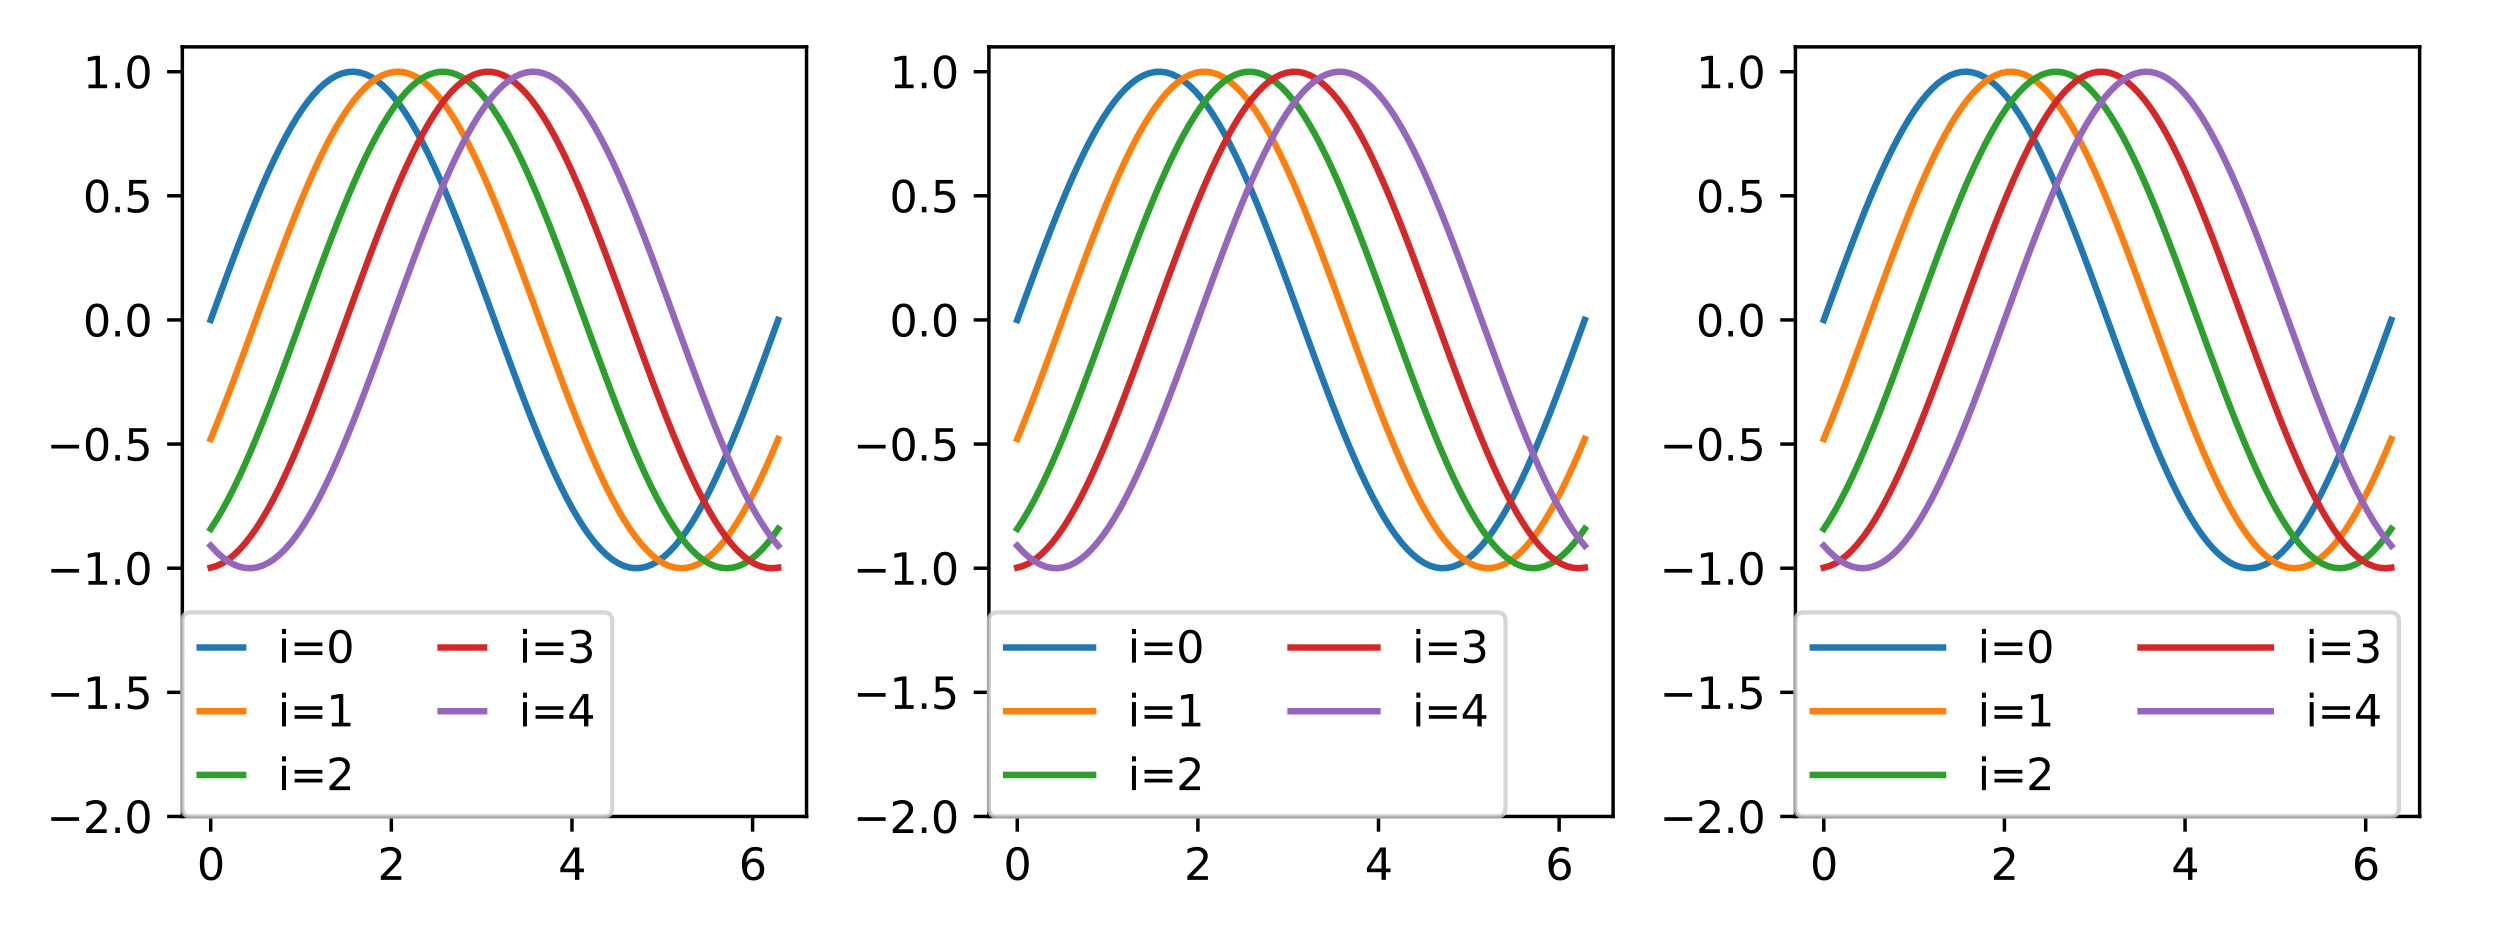 <?xml version="1.0" encoding="utf-8" standalone="no"?>
<!DOCTYPE svg PUBLIC "-//W3C//DTD SVG 1.1//EN"
  "http://www.w3.org/Graphics/SVG/1.1/DTD/svg11.dtd">
<svg xmlns:xlink="http://www.w3.org/1999/xlink" width="576pt" height="216pt" viewBox="0 0 576 216" xmlns="http://www.w3.org/2000/svg" version="1.1">
 <defs>
  <style type="text/css">*{stroke-linejoin: round; stroke-linecap: butt}</style>
 </defs>
 <g id="figure_1">
  <g id="patch_1">
   <path d="M 0 216 
L 576 216 
L 576 0 
L 0 0 
z
" style="fill: #ffffff"/>
  </g>
  <g id="axes_1">
   <g id="patch_2">
    <path d="M 42.01 188.12 
L 185.828 188.12 
L 185.828 10.8 
L 42.01 10.8 
z
" style="fill: #ffffff"/>
   </g>
   <g id="matplotlib.axis_1">
    <g id="xtick_1">
     <g id="line2d_1">
      <defs>
       <path id="m2015901ca7" d="M 0 0 
L 0 3.5 
" style="stroke: #000000; stroke-width: 0.8"/>
      </defs>
      <g>
       <use xlink:href="#m2015901ca7" x="48.547" y="188.12" style="stroke: #000000; stroke-width: 0.8"/>
      </g>
     </g>
     <g id="text_1">
      <!-- 0 -->
      <g transform="translate(45.366 202.718) scale(0.1 -0.1)">
       <defs>
        <path id="DejaVuSans-30" d="M 2034 4250 
Q 1547 4250 1301 3770 
Q 1056 3291 1056 2328 
Q 1056 1369 1301 889 
Q 1547 409 2034 409 
Q 2525 409 2770 889 
Q 3016 1369 3016 2328 
Q 3016 3291 2770 3770 
Q 2525 4250 2034 4250 
z
M 2034 4750 
Q 2819 4750 3233 4129 
Q 3647 3509 3647 2328 
Q 3647 1150 3233 529 
Q 2819 -91 2034 -91 
Q 1250 -91 836 529 
Q 422 1150 422 2328 
Q 422 3509 836 4129 
Q 1250 4750 2034 4750 
z
" transform="scale(0.016)"/>
       </defs>
       <use xlink:href="#DejaVuSans-30"/>
      </g>
     </g>
    </g>
    <g id="xtick_2">
     <g id="line2d_2">
      <g>
       <use xlink:href="#m2015901ca7" x="90.164" y="188.12" style="stroke: #000000; stroke-width: 0.8"/>
      </g>
     </g>
     <g id="text_2">
      <!-- 2 -->
      <g transform="translate(86.983 202.718) scale(0.1 -0.1)">
       <defs>
        <path id="DejaVuSans-32" d="M 1228 531 
L 3431 531 
L 3431 0 
L 469 0 
L 469 531 
Q 828 903 1448 1529 
Q 2069 2156 2228 2338 
Q 2531 2678 2651 2914 
Q 2772 3150 2772 3378 
Q 2772 3750 2511 3984 
Q 2250 4219 1831 4219 
Q 1534 4219 1204 4116 
Q 875 4013 500 3803 
L 500 4441 
Q 881 4594 1212 4672 
Q 1544 4750 1819 4750 
Q 2544 4750 2975 4387 
Q 3406 4025 3406 3419 
Q 3406 3131 3298 2873 
Q 3191 2616 2906 2266 
Q 2828 2175 2409 1742 
Q 1991 1309 1228 531 
z
" transform="scale(0.016)"/>
       </defs>
       <use xlink:href="#DejaVuSans-32"/>
      </g>
     </g>
    </g>
    <g id="xtick_3">
     <g id="line2d_3">
      <g>
       <use xlink:href="#m2015901ca7" x="131.781" y="188.12" style="stroke: #000000; stroke-width: 0.8"/>
      </g>
     </g>
     <g id="text_3">
      <!-- 4 -->
      <g transform="translate(128.6 202.718) scale(0.1 -0.1)">
       <defs>
        <path id="DejaVuSans-34" d="M 2419 4116 
L 825 1625 
L 2419 1625 
L 2419 4116 
z
M 2253 4666 
L 3047 4666 
L 3047 1625 
L 3713 1625 
L 3713 1100 
L 3047 1100 
L 3047 0 
L 2419 0 
L 2419 1100 
L 313 1100 
L 313 1709 
L 2253 4666 
z
" transform="scale(0.016)"/>
       </defs>
       <use xlink:href="#DejaVuSans-34"/>
      </g>
     </g>
    </g>
    <g id="xtick_4">
     <g id="line2d_4">
      <g>
       <use xlink:href="#m2015901ca7" x="173.398" y="188.12" style="stroke: #000000; stroke-width: 0.8"/>
      </g>
     </g>
     <g id="text_4">
      <!-- 6 -->
      <g transform="translate(170.217 202.718) scale(0.1 -0.1)">
       <defs>
        <path id="DejaVuSans-36" d="M 2113 2584 
Q 1688 2584 1439 2293 
Q 1191 2003 1191 1497 
Q 1191 994 1439 701 
Q 1688 409 2113 409 
Q 2538 409 2786 701 
Q 3034 994 3034 1497 
Q 3034 2003 2786 2293 
Q 2538 2584 2113 2584 
z
M 3366 4563 
L 3366 3988 
Q 3128 4100 2886 4159 
Q 2644 4219 2406 4219 
Q 1781 4219 1451 3797 
Q 1122 3375 1075 2522 
Q 1259 2794 1537 2939 
Q 1816 3084 2150 3084 
Q 2853 3084 3261 2657 
Q 3669 2231 3669 1497 
Q 3669 778 3244 343 
Q 2819 -91 2113 -91 
Q 1303 -91 875 529 
Q 447 1150 447 2328 
Q 447 3434 972 4092 
Q 1497 4750 2381 4750 
Q 2619 4750 2861 4703 
Q 3103 4656 3366 4563 
z
" transform="scale(0.016)"/>
       </defs>
       <use xlink:href="#DejaVuSans-36"/>
      </g>
     </g>
    </g>
   </g>
   <g id="matplotlib.axis_2">
    <g id="ytick_1">
     <g id="line2d_5">
      <defs>
       <path id="mce9a5bb1a3" d="M 0 0 
L -3.5 0 
" style="stroke: #000000; stroke-width: 0.8"/>
      </defs>
      <g>
       <use xlink:href="#mce9a5bb1a3" x="42.01" y="188.12" style="stroke: #000000; stroke-width: 0.8"/>
      </g>
     </g>
     <g id="text_5">
      <!-- −2.0 -->
      <g transform="translate(10.727 191.919) scale(0.1 -0.1)">
       <defs>
        <path id="DejaVuSans-2212" d="M 678 2272 
L 4684 2272 
L 4684 1741 
L 678 1741 
L 678 2272 
z
" transform="scale(0.016)"/>
        <path id="DejaVuSans-2e" d="M 684 794 
L 1344 794 
L 1344 0 
L 684 0 
L 684 794 
z
" transform="scale(0.016)"/>
       </defs>
       <use xlink:href="#DejaVuSans-2212"/>
       <use xlink:href="#DejaVuSans-32" x="83.789"/>
       <use xlink:href="#DejaVuSans-2e" x="147.412"/>
       <use xlink:href="#DejaVuSans-30" x="179.199"/>
      </g>
     </g>
    </g>
    <g id="ytick_2">
     <g id="line2d_6">
      <g>
       <use xlink:href="#mce9a5bb1a3" x="42.01" y="159.52" style="stroke: #000000; stroke-width: 0.8"/>
      </g>
     </g>
     <g id="text_6">
      <!-- −1.5 -->
      <g transform="translate(10.727 163.319) scale(0.1 -0.1)">
       <defs>
        <path id="DejaVuSans-31" d="M 794 531 
L 1825 531 
L 1825 4091 
L 703 3866 
L 703 4441 
L 1819 4666 
L 2450 4666 
L 2450 531 
L 3481 531 
L 3481 0 
L 794 0 
L 794 531 
z
" transform="scale(0.016)"/>
        <path id="DejaVuSans-35" d="M 691 4666 
L 3169 4666 
L 3169 4134 
L 1269 4134 
L 1269 2991 
Q 1406 3038 1543 3061 
Q 1681 3084 1819 3084 
Q 2600 3084 3056 2656 
Q 3513 2228 3513 1497 
Q 3513 744 3044 326 
Q 2575 -91 1722 -91 
Q 1428 -91 1123 -41 
Q 819 9 494 109 
L 494 744 
Q 775 591 1075 516 
Q 1375 441 1709 441 
Q 2250 441 2565 725 
Q 2881 1009 2881 1497 
Q 2881 1984 2565 2268 
Q 2250 2553 1709 2553 
Q 1456 2553 1204 2497 
Q 953 2441 691 2322 
L 691 4666 
z
" transform="scale(0.016)"/>
       </defs>
       <use xlink:href="#DejaVuSans-2212"/>
       <use xlink:href="#DejaVuSans-31" x="83.789"/>
       <use xlink:href="#DejaVuSans-2e" x="147.412"/>
       <use xlink:href="#DejaVuSans-35" x="179.199"/>
      </g>
     </g>
    </g>
    <g id="ytick_3">
     <g id="line2d_7">
      <g>
       <use xlink:href="#mce9a5bb1a3" x="42.01" y="130.92" style="stroke: #000000; stroke-width: 0.8"/>
      </g>
     </g>
     <g id="text_7">
      <!-- −1.0 -->
      <g transform="translate(10.727 134.719) scale(0.1 -0.1)">
       <use xlink:href="#DejaVuSans-2212"/>
       <use xlink:href="#DejaVuSans-31" x="83.789"/>
       <use xlink:href="#DejaVuSans-2e" x="147.412"/>
       <use xlink:href="#DejaVuSans-30" x="179.199"/>
      </g>
     </g>
    </g>
    <g id="ytick_4">
     <g id="line2d_8">
      <g>
       <use xlink:href="#mce9a5bb1a3" x="42.01" y="102.32" style="stroke: #000000; stroke-width: 0.8"/>
      </g>
     </g>
     <g id="text_8">
      <!-- −0.5 -->
      <g transform="translate(10.727 106.119) scale(0.1 -0.1)">
       <use xlink:href="#DejaVuSans-2212"/>
       <use xlink:href="#DejaVuSans-30" x="83.789"/>
       <use xlink:href="#DejaVuSans-2e" x="147.412"/>
       <use xlink:href="#DejaVuSans-35" x="179.199"/>
      </g>
     </g>
    </g>
    <g id="ytick_5">
     <g id="line2d_9">
      <g>
       <use xlink:href="#mce9a5bb1a3" x="42.01" y="73.72" style="stroke: #000000; stroke-width: 0.8"/>
      </g>
     </g>
     <g id="text_9">
      <!-- 0.0 -->
      <g transform="translate(19.107 77.519) scale(0.1 -0.1)">
       <use xlink:href="#DejaVuSans-30"/>
       <use xlink:href="#DejaVuSans-2e" x="63.623"/>
       <use xlink:href="#DejaVuSans-30" x="95.41"/>
      </g>
     </g>
    </g>
    <g id="ytick_6">
     <g id="line2d_10">
      <g>
       <use xlink:href="#mce9a5bb1a3" x="42.01" y="45.12" style="stroke: #000000; stroke-width: 0.8"/>
      </g>
     </g>
     <g id="text_10">
      <!-- 0.5 -->
      <g transform="translate(19.107 48.919) scale(0.1 -0.1)">
       <use xlink:href="#DejaVuSans-30"/>
       <use xlink:href="#DejaVuSans-2e" x="63.623"/>
       <use xlink:href="#DejaVuSans-35" x="95.41"/>
      </g>
     </g>
    </g>
    <g id="ytick_7">
     <g id="line2d_11">
      <g>
       <use xlink:href="#mce9a5bb1a3" x="42.01" y="16.52" style="stroke: #000000; stroke-width: 0.8"/>
      </g>
     </g>
     <g id="text_11">
      <!-- 1.0 -->
      <g transform="translate(19.107 20.319) scale(0.1 -0.1)">
       <use xlink:href="#DejaVuSans-31"/>
       <use xlink:href="#DejaVuSans-2e" x="63.623"/>
       <use xlink:href="#DejaVuSans-30" x="95.41"/>
      </g>
     </g>
    </g>
   </g>
   <g id="line2d_12">
    <path d="M 48.547 73.72 
L 49.868 70.092 
L 51.188 66.479 
L 52.509 62.895 
L 53.83 59.354 
L 55.15 55.872 
L 56.471 52.461 
L 57.792 49.136 
L 59.112 45.91 
L 60.433 42.795 
L 61.754 39.806 
L 63.074 36.953 
L 64.395 34.247 
L 65.716 31.701 
L 67.036 29.324 
L 68.357 27.126 
L 69.677 25.116 
L 70.998 23.301 
L 72.319 21.689 
L 73.639 20.287 
L 74.96 19.1 
L 76.281 18.132 
L 77.601 17.389 
L 78.922 16.872 
L 80.243 16.585 
L 81.563 16.527 
L 82.884 16.7 
L 84.205 17.102 
L 85.525 17.733 
L 86.846 18.588 
L 88.166 19.666 
L 89.487 20.961 
L 90.808 22.469 
L 92.128 24.183 
L 93.449 26.097 
L 94.77 28.202 
L 96.09 30.491 
L 97.411 32.954 
L 98.732 35.581 
L 100.052 38.361 
L 101.373 41.284 
L 102.694 44.338 
L 104.014 47.509 
L 105.335 50.787 
L 106.655 54.156 
L 107.976 57.605 
L 109.297 61.118 
L 110.617 64.682 
L 111.938 68.283 
L 113.259 71.905 
L 114.579 75.535 
L 115.9 79.157 
L 117.221 82.758 
L 118.541 86.322 
L 119.862 89.835 
L 121.183 93.284 
L 122.503 96.653 
L 123.824 99.931 
L 125.144 103.102 
L 126.465 106.156 
L 127.786 109.079 
L 129.106 111.859 
L 130.427 114.486 
L 131.748 116.949 
L 133.068 119.238 
L 134.389 121.343 
L 135.71 123.257 
L 137.03 124.971 
L 138.351 126.479 
L 139.672 127.774 
L 140.992 128.852 
L 142.313 129.708 
L 143.633 130.338 
L 144.954 130.74 
L 146.275 130.913 
L 147.595 130.855 
L 148.916 130.568 
L 150.237 130.051 
L 151.557 129.308 
L 152.878 128.34 
L 154.199 127.153 
L 155.519 125.751 
L 156.84 124.139 
L 158.161 122.324 
L 159.481 120.314 
L 160.802 118.116 
L 162.122 115.739 
L 163.443 113.193 
L 164.764 110.487 
L 166.084 107.634 
L 167.405 104.645 
L 168.726 101.53 
L 170.046 98.304 
L 171.367 94.979 
L 172.688 91.568 
L 174.008 88.086 
L 175.329 84.545 
L 176.65 80.961 
L 177.97 77.348 
L 179.291 73.72 
" clip-path="url(#p921abe0589)" style="fill: none; stroke: #1f77b4; stroke-width: 1.5; stroke-linecap: square"/>
   </g>
   <g id="line2d_13">
    <path d="M 48.547 101.143 
L 49.868 97.904 
L 51.188 94.568 
L 52.509 91.148 
L 53.83 87.657 
L 55.15 84.111 
L 56.471 80.522 
L 57.792 76.906 
L 59.112 73.278 
L 60.433 69.651 
L 61.754 66.04 
L 63.074 62.461 
L 64.395 58.927 
L 65.716 55.452 
L 67.036 52.051 
L 68.357 48.737 
L 69.677 45.524 
L 70.998 42.424 
L 72.319 39.451 
L 73.639 36.615 
L 74.96 33.929 
L 76.281 31.403 
L 77.601 29.047 
L 78.922 26.871 
L 80.243 24.884 
L 81.563 23.094 
L 82.884 21.507 
L 84.205 20.13 
L 85.525 18.97 
L 86.846 18.03 
L 88.166 17.314 
L 89.487 16.825 
L 90.808 16.565 
L 92.128 16.536 
L 93.449 16.737 
L 94.77 17.167 
L 96.09 17.825 
L 97.411 18.708 
L 98.732 19.812 
L 100.052 21.134 
L 101.373 22.667 
L 102.694 24.406 
L 104.014 26.343 
L 105.335 28.472 
L 106.655 30.782 
L 107.976 33.265 
L 109.297 35.912 
L 110.617 38.71 
L 111.938 41.649 
L 113.259 44.718 
L 114.579 47.903 
L 115.9 51.193 
L 117.221 54.573 
L 118.541 58.03 
L 119.862 61.55 
L 121.183 65.119 
L 122.503 68.723 
L 123.824 72.347 
L 125.144 75.977 
L 126.465 79.597 
L 127.786 83.194 
L 129.106 86.753 
L 130.427 90.259 
L 131.748 93.699 
L 133.068 97.058 
L 134.389 100.323 
L 135.71 103.481 
L 137.03 106.519 
L 138.351 109.425 
L 139.672 112.188 
L 140.992 114.795 
L 142.313 117.237 
L 143.633 119.504 
L 144.954 121.587 
L 146.275 123.476 
L 147.595 125.166 
L 148.916 126.648 
L 150.237 127.917 
L 151.557 128.968 
L 152.878 129.796 
L 154.199 130.399 
L 155.519 130.773 
L 156.84 130.918 
L 158.161 130.832 
L 159.481 130.517 
L 160.802 129.973 
L 162.122 129.202 
L 163.443 128.207 
L 164.764 126.994 
L 166.084 125.566 
L 167.405 123.929 
L 168.726 122.09 
L 170.046 120.056 
L 171.367 117.835 
L 172.688 115.437 
L 174.008 112.871 
L 175.329 110.148 
L 176.65 107.277 
L 177.97 104.272 
L 179.291 101.143 
" clip-path="url(#p921abe0589)" style="fill: none; stroke: #ff7f0e; stroke-width: 1.5; stroke-linecap: square"/>
   </g>
   <g id="line2d_14">
    <path d="M 48.547 121.852 
L 49.868 119.795 
L 51.188 117.553 
L 52.509 115.133 
L 53.83 112.548 
L 55.15 109.805 
L 56.471 106.918 
L 57.792 103.897 
L 59.112 100.754 
L 60.433 97.503 
L 61.754 94.155 
L 63.074 90.726 
L 64.395 87.228 
L 65.716 83.675 
L 67.036 80.083 
L 68.357 76.465 
L 69.677 72.835 
L 70.998 69.21 
L 72.319 65.602 
L 73.639 62.028 
L 74.96 58.5 
L 76.281 55.033 
L 77.601 51.642 
L 78.922 48.34 
L 80.243 45.14 
L 81.563 42.055 
L 82.884 39.097 
L 84.205 36.279 
L 85.525 33.612 
L 86.846 31.106 
L 88.166 28.772 
L 89.487 26.619 
L 90.808 24.655 
L 92.128 22.889 
L 93.449 21.328 
L 94.77 19.977 
L 96.09 18.843 
L 97.411 17.93 
L 98.732 17.242 
L 100.052 16.781 
L 101.373 16.55 
L 102.694 16.548 
L 104.014 16.777 
L 105.335 17.235 
L 106.655 17.92 
L 107.976 18.831 
L 109.297 19.962 
L 110.617 21.309 
L 111.938 22.868 
L 113.259 24.632 
L 114.579 26.593 
L 115.9 28.744 
L 117.221 31.076 
L 118.541 33.579 
L 119.862 36.245 
L 121.183 39.061 
L 122.503 42.017 
L 123.824 45.1 
L 125.144 48.299 
L 126.465 51.6 
L 127.786 54.99 
L 129.106 58.456 
L 130.427 61.983 
L 131.748 65.557 
L 133.068 69.164 
L 134.389 72.789 
L 135.71 76.419 
L 137.03 80.037 
L 138.351 83.63 
L 139.672 87.183 
L 140.992 90.682 
L 142.313 94.112 
L 143.633 97.461 
L 144.954 100.714 
L 146.275 103.858 
L 147.595 106.881 
L 148.916 109.77 
L 150.237 112.514 
L 151.557 115.102 
L 152.878 117.523 
L 154.199 119.768 
L 155.519 121.827 
L 156.84 123.693 
L 158.161 125.358 
L 159.481 126.814 
L 160.802 128.057 
L 162.122 129.081 
L 163.443 129.882 
L 164.764 130.457 
L 166.084 130.803 
L 167.405 130.92 
L 168.726 130.806 
L 170.046 130.463 
L 171.367 129.891 
L 172.688 129.092 
L 174.008 128.071 
L 175.329 126.831 
L 176.65 125.377 
L 177.97 123.715 
L 179.291 121.852 
" clip-path="url(#p921abe0589)" style="fill: none; stroke: #2ca02c; stroke-width: 1.5; stroke-linecap: square"/>
   </g>
   <g id="line2d_15">
    <path d="M 48.547 130.777 
L 49.868 130.405 
L 51.188 129.805 
L 52.509 128.98 
L 53.83 127.932 
L 55.15 126.665 
L 56.471 125.186 
L 57.792 123.499 
L 59.112 121.612 
L 60.433 119.532 
L 61.754 117.267 
L 63.074 114.827 
L 64.395 112.222 
L 65.716 109.461 
L 67.036 106.557 
L 68.357 103.52 
L 69.677 100.364 
L 70.998 97.1 
L 72.319 93.742 
L 73.639 90.303 
L 74.96 86.798 
L 76.281 83.24 
L 77.601 79.643 
L 78.922 76.023 
L 80.243 72.393 
L 81.563 68.769 
L 82.884 65.165 
L 84.205 61.595 
L 85.525 58.074 
L 86.846 54.616 
L 88.166 51.235 
L 89.487 47.944 
L 90.808 44.758 
L 92.128 41.688 
L 93.449 38.746 
L 94.77 35.946 
L 96.09 33.298 
L 97.411 30.812 
L 98.732 28.5 
L 100.052 26.369 
L 101.373 24.429 
L 102.694 22.688 
L 104.014 21.152 
L 105.335 19.828 
L 106.655 18.72 
L 107.976 17.835 
L 109.297 17.174 
L 110.617 16.741 
L 111.938 16.537 
L 113.259 16.564 
L 114.579 16.82 
L 115.9 17.306 
L 117.221 18.019 
L 118.541 18.957 
L 119.862 20.114 
L 121.183 21.488 
L 122.503 23.072 
L 123.824 24.86 
L 125.144 26.845 
L 126.465 29.018 
L 127.786 31.372 
L 129.106 33.896 
L 130.427 36.58 
L 131.748 39.414 
L 133.068 42.386 
L 134.389 45.484 
L 135.71 48.696 
L 137.03 52.008 
L 138.351 55.408 
L 139.672 58.882 
L 140.992 62.416 
L 142.313 65.995 
L 143.633 69.605 
L 144.954 73.232 
L 146.275 76.86 
L 147.595 80.476 
L 148.916 84.065 
L 150.237 87.612 
L 151.557 91.104 
L 152.878 94.525 
L 154.199 97.862 
L 155.519 101.103 
L 156.84 104.233 
L 158.161 107.24 
L 159.481 110.112 
L 160.802 112.838 
L 162.122 115.406 
L 163.443 117.806 
L 164.764 120.029 
L 166.084 122.065 
L 167.405 123.907 
L 168.726 125.546 
L 170.046 126.977 
L 171.367 128.193 
L 172.688 129.19 
L 174.008 129.964 
L 175.329 130.511 
L 176.65 130.83 
L 177.97 130.918 
L 179.291 130.777 
" clip-path="url(#p921abe0589)" style="fill: none; stroke: #d62728; stroke-width: 1.5; stroke-linecap: square"/>
   </g>
   <g id="line2d_16">
    <path d="M 48.547 125.732 
L 49.868 127.137 
L 51.188 128.327 
L 52.509 129.297 
L 53.83 130.043 
L 55.15 130.562 
L 56.471 130.853 
L 57.792 130.914 
L 59.112 130.744 
L 60.433 130.344 
L 61.754 129.717 
L 63.074 128.864 
L 64.395 127.789 
L 65.716 126.496 
L 67.036 124.991 
L 68.357 123.28 
L 69.677 121.368 
L 70.998 119.265 
L 72.319 116.979 
L 73.639 114.518 
L 74.96 111.893 
L 76.281 109.115 
L 77.601 106.194 
L 78.922 103.142 
L 80.243 99.971 
L 81.563 96.695 
L 82.884 93.327 
L 84.205 89.879 
L 85.525 86.367 
L 86.846 82.803 
L 88.166 79.203 
L 89.487 75.581 
L 90.808 71.951 
L 92.128 68.329 
L 93.449 64.728 
L 94.77 61.163 
L 96.09 57.649 
L 97.411 54.2 
L 98.732 50.829 
L 100.052 47.55 
L 101.373 44.377 
L 102.694 41.322 
L 104.014 38.397 
L 105.335 35.615 
L 106.655 32.986 
L 107.976 30.521 
L 109.297 28.23 
L 110.617 26.123 
L 111.938 24.206 
L 113.259 22.49 
L 114.579 20.979 
L 115.9 19.681 
L 117.221 18.601 
L 118.541 17.742 
L 119.862 17.109 
L 121.183 16.704 
L 122.503 16.528 
L 123.824 16.583 
L 125.144 16.867 
L 126.465 17.381 
L 127.786 18.122 
L 129.106 19.086 
L 130.427 20.27 
L 131.748 21.67 
L 133.068 23.279 
L 134.389 25.091 
L 135.71 27.1 
L 137.03 29.295 
L 138.351 31.67 
L 139.672 34.214 
L 140.992 36.917 
L 142.313 39.769 
L 143.633 42.757 
L 144.954 45.869 
L 146.275 49.094 
L 147.595 52.418 
L 148.916 55.828 
L 150.237 59.31 
L 151.557 62.85 
L 152.878 66.433 
L 154.199 70.046 
L 155.519 73.674 
L 156.84 77.302 
L 158.161 80.915 
L 159.481 84.5 
L 160.802 88.041 
L 162.122 91.525 
L 163.443 94.936 
L 164.764 98.263 
L 166.084 101.49 
L 167.405 104.606 
L 168.726 107.597 
L 170.046 110.452 
L 171.367 113.159 
L 172.688 115.707 
L 174.008 118.087 
L 175.329 120.287 
L 176.65 122.3 
L 177.97 124.117 
L 179.291 125.732 
" clip-path="url(#p921abe0589)" style="fill: none; stroke: #9467bd; stroke-width: 1.5; stroke-linecap: square"/>
   </g>
   <g id="patch_3">
    <path d="M 42.01 188.12 
L 42.01 10.8 
" style="fill: none; stroke: #000000; stroke-width: 0.8; stroke-linejoin: miter; stroke-linecap: square"/>
   </g>
   <g id="patch_4">
    <path d="M 185.828 188.12 
L 185.828 10.8 
" style="fill: none; stroke: #000000; stroke-width: 0.8; stroke-linejoin: miter; stroke-linecap: square"/>
   </g>
   <g id="patch_5">
    <path d="M 42.01 188.12 
L 185.828 188.12 
" style="fill: none; stroke: #000000; stroke-width: 0.8; stroke-linejoin: miter; stroke-linecap: square"/>
   </g>
   <g id="patch_6">
    <path d="M 42.01 10.8 
L 185.828 10.8 
" style="fill: none; stroke: #000000; stroke-width: 0.8; stroke-linejoin: miter; stroke-linecap: square"/>
   </g>
   <g id="legend_1">
    <g id="patch_7">
     <path d="M 44.01 188.12 
L 139.051 188.12 
Q 141.051 188.12 141.051 186.12 
L 141.051 143.086 
Q 141.051 141.086 139.051 141.086 
L 44.01 141.086 
Q 42.01 141.086 42.01 143.086 
L 42.01 186.12 
Q 42.01 188.12 44.01 188.12 
z
" style="fill: #ffffff; opacity: 0.8; stroke: #cccccc; stroke-linejoin: miter"/>
    </g>
    <g id="line2d_17">
     <path d="M 46.01 149.184 
L 51.01 149.184 
L 56.01 149.184 
" style="fill: none; stroke: #1f77b4; stroke-width: 1.5; stroke-linecap: square"/>
    </g>
    <g id="text_12">
     <!-- i=0 -->
     <g transform="translate(64.01 152.684) scale(0.1 -0.1)">
      <defs>
       <path id="DejaVuSans-69" d="M 603 3500 
L 1178 3500 
L 1178 0 
L 603 0 
L 603 3500 
z
M 603 4863 
L 1178 4863 
L 1178 4134 
L 603 4134 
L 603 4863 
z
" transform="scale(0.016)"/>
       <path id="DejaVuSans-3d" d="M 678 2906 
L 4684 2906 
L 4684 2381 
L 678 2381 
L 678 2906 
z
M 678 1631 
L 4684 1631 
L 4684 1100 
L 678 1100 
L 678 1631 
z
" transform="scale(0.016)"/>
      </defs>
      <use xlink:href="#DejaVuSans-69"/>
      <use xlink:href="#DejaVuSans-3d" x="27.783"/>
      <use xlink:href="#DejaVuSans-30" x="111.572"/>
     </g>
    </g>
    <g id="line2d_18">
     <path d="M 46.01 163.862 
L 51.01 163.862 
L 56.01 163.862 
" style="fill: none; stroke: #ff7f0e; stroke-width: 1.5; stroke-linecap: square"/>
    </g>
    <g id="text_13">
     <!-- i=1 -->
     <g transform="translate(64.01 167.362) scale(0.1 -0.1)">
      <use xlink:href="#DejaVuSans-69"/>
      <use xlink:href="#DejaVuSans-3d" x="27.783"/>
      <use xlink:href="#DejaVuSans-31" x="111.572"/>
     </g>
    </g>
    <g id="line2d_19">
     <path d="M 46.01 178.54 
L 51.01 178.54 
L 56.01 178.54 
" style="fill: none; stroke: #2ca02c; stroke-width: 1.5; stroke-linecap: square"/>
    </g>
    <g id="text_14">
     <!-- i=2 -->
     <g transform="translate(64.01 182.04) scale(0.1 -0.1)">
      <use xlink:href="#DejaVuSans-69"/>
      <use xlink:href="#DejaVuSans-3d" x="27.783"/>
      <use xlink:href="#DejaVuSans-32" x="111.572"/>
     </g>
    </g>
    <g id="line2d_20">
     <path d="M 101.53 149.184 
L 106.53 149.184 
L 111.53 149.184 
" style="fill: none; stroke: #d62728; stroke-width: 1.5; stroke-linecap: square"/>
    </g>
    <g id="text_15">
     <!-- i=3 -->
     <g transform="translate(119.53 152.684) scale(0.1 -0.1)">
      <defs>
       <path id="DejaVuSans-33" d="M 2597 2516 
Q 3050 2419 3304 2112 
Q 3559 1806 3559 1356 
Q 3559 666 3084 287 
Q 2609 -91 1734 -91 
Q 1441 -91 1130 -33 
Q 819 25 488 141 
L 488 750 
Q 750 597 1062 519 
Q 1375 441 1716 441 
Q 2309 441 2620 675 
Q 2931 909 2931 1356 
Q 2931 1769 2642 2001 
Q 2353 2234 1838 2234 
L 1294 2234 
L 1294 2753 
L 1863 2753 
Q 2328 2753 2575 2939 
Q 2822 3125 2822 3475 
Q 2822 3834 2567 4026 
Q 2313 4219 1838 4219 
Q 1578 4219 1281 4162 
Q 984 4106 628 3988 
L 628 4550 
Q 988 4650 1302 4700 
Q 1616 4750 1894 4750 
Q 2613 4750 3031 4423 
Q 3450 4097 3450 3541 
Q 3450 3153 3228 2886 
Q 3006 2619 2597 2516 
z
" transform="scale(0.016)"/>
      </defs>
      <use xlink:href="#DejaVuSans-69"/>
      <use xlink:href="#DejaVuSans-3d" x="27.783"/>
      <use xlink:href="#DejaVuSans-33" x="111.572"/>
     </g>
    </g>
    <g id="line2d_21">
     <path d="M 101.53 163.862 
L 106.53 163.862 
L 111.53 163.862 
" style="fill: none; stroke: #9467bd; stroke-width: 1.5; stroke-linecap: square"/>
    </g>
    <g id="text_16">
     <!-- i=4 -->
     <g transform="translate(119.53 167.362) scale(0.1 -0.1)">
      <use xlink:href="#DejaVuSans-69"/>
      <use xlink:href="#DejaVuSans-3d" x="27.783"/>
      <use xlink:href="#DejaVuSans-34" x="111.572"/>
     </g>
    </g>
   </g>
  </g>
  <g id="axes_2">
   <g id="patch_8">
    <path d="M 227.838 188.12 
L 371.656 188.12 
L 371.656 10.8 
L 227.838 10.8 
z
" style="fill: #ffffff"/>
   </g>
   <g id="matplotlib.axis_3">
    <g id="xtick_5">
     <g id="line2d_22">
      <g>
       <use xlink:href="#m2015901ca7" x="234.375" y="188.12" style="stroke: #000000; stroke-width: 0.8"/>
      </g>
     </g>
     <g id="text_17">
      <!-- 0 -->
      <g transform="translate(231.194 202.718) scale(0.1 -0.1)">
       <use xlink:href="#DejaVuSans-30"/>
      </g>
     </g>
    </g>
    <g id="xtick_6">
     <g id="line2d_23">
      <g>
       <use xlink:href="#m2015901ca7" x="275.992" y="188.12" style="stroke: #000000; stroke-width: 0.8"/>
      </g>
     </g>
     <g id="text_18">
      <!-- 2 -->
      <g transform="translate(272.811 202.718) scale(0.1 -0.1)">
       <use xlink:href="#DejaVuSans-32"/>
      </g>
     </g>
    </g>
    <g id="xtick_7">
     <g id="line2d_24">
      <g>
       <use xlink:href="#m2015901ca7" x="317.609" y="188.12" style="stroke: #000000; stroke-width: 0.8"/>
      </g>
     </g>
     <g id="text_19">
      <!-- 4 -->
      <g transform="translate(314.428 202.718) scale(0.1 -0.1)">
       <use xlink:href="#DejaVuSans-34"/>
      </g>
     </g>
    </g>
    <g id="xtick_8">
     <g id="line2d_25">
      <g>
       <use xlink:href="#m2015901ca7" x="359.226" y="188.12" style="stroke: #000000; stroke-width: 0.8"/>
      </g>
     </g>
     <g id="text_20">
      <!-- 6 -->
      <g transform="translate(356.045 202.718) scale(0.1 -0.1)">
       <use xlink:href="#DejaVuSans-36"/>
      </g>
     </g>
    </g>
   </g>
   <g id="matplotlib.axis_4">
    <g id="ytick_8">
     <g id="line2d_26">
      <g>
       <use xlink:href="#mce9a5bb1a3" x="227.838" y="188.12" style="stroke: #000000; stroke-width: 0.8"/>
      </g>
     </g>
     <g id="text_21">
      <!-- −2.0 -->
      <g transform="translate(196.555 191.919) scale(0.1 -0.1)">
       <use xlink:href="#DejaVuSans-2212"/>
       <use xlink:href="#DejaVuSans-32" x="83.789"/>
       <use xlink:href="#DejaVuSans-2e" x="147.412"/>
       <use xlink:href="#DejaVuSans-30" x="179.199"/>
      </g>
     </g>
    </g>
    <g id="ytick_9">
     <g id="line2d_27">
      <g>
       <use xlink:href="#mce9a5bb1a3" x="227.838" y="159.52" style="stroke: #000000; stroke-width: 0.8"/>
      </g>
     </g>
     <g id="text_22">
      <!-- −1.5 -->
      <g transform="translate(196.555 163.319) scale(0.1 -0.1)">
       <use xlink:href="#DejaVuSans-2212"/>
       <use xlink:href="#DejaVuSans-31" x="83.789"/>
       <use xlink:href="#DejaVuSans-2e" x="147.412"/>
       <use xlink:href="#DejaVuSans-35" x="179.199"/>
      </g>
     </g>
    </g>
    <g id="ytick_10">
     <g id="line2d_28">
      <g>
       <use xlink:href="#mce9a5bb1a3" x="227.838" y="130.92" style="stroke: #000000; stroke-width: 0.8"/>
      </g>
     </g>
     <g id="text_23">
      <!-- −1.0 -->
      <g transform="translate(196.555 134.719) scale(0.1 -0.1)">
       <use xlink:href="#DejaVuSans-2212"/>
       <use xlink:href="#DejaVuSans-31" x="83.789"/>
       <use xlink:href="#DejaVuSans-2e" x="147.412"/>
       <use xlink:href="#DejaVuSans-30" x="179.199"/>
      </g>
     </g>
    </g>
    <g id="ytick_11">
     <g id="line2d_29">
      <g>
       <use xlink:href="#mce9a5bb1a3" x="227.838" y="102.32" style="stroke: #000000; stroke-width: 0.8"/>
      </g>
     </g>
     <g id="text_24">
      <!-- −0.5 -->
      <g transform="translate(196.555 106.119) scale(0.1 -0.1)">
       <use xlink:href="#DejaVuSans-2212"/>
       <use xlink:href="#DejaVuSans-30" x="83.789"/>
       <use xlink:href="#DejaVuSans-2e" x="147.412"/>
       <use xlink:href="#DejaVuSans-35" x="179.199"/>
      </g>
     </g>
    </g>
    <g id="ytick_12">
     <g id="line2d_30">
      <g>
       <use xlink:href="#mce9a5bb1a3" x="227.838" y="73.72" style="stroke: #000000; stroke-width: 0.8"/>
      </g>
     </g>
     <g id="text_25">
      <!-- 0.0 -->
      <g transform="translate(204.935 77.519) scale(0.1 -0.1)">
       <use xlink:href="#DejaVuSans-30"/>
       <use xlink:href="#DejaVuSans-2e" x="63.623"/>
       <use xlink:href="#DejaVuSans-30" x="95.41"/>
      </g>
     </g>
    </g>
    <g id="ytick_13">
     <g id="line2d_31">
      <g>
       <use xlink:href="#mce9a5bb1a3" x="227.838" y="45.12" style="stroke: #000000; stroke-width: 0.8"/>
      </g>
     </g>
     <g id="text_26">
      <!-- 0.5 -->
      <g transform="translate(204.935 48.919) scale(0.1 -0.1)">
       <use xlink:href="#DejaVuSans-30"/>
       <use xlink:href="#DejaVuSans-2e" x="63.623"/>
       <use xlink:href="#DejaVuSans-35" x="95.41"/>
      </g>
     </g>
    </g>
    <g id="ytick_14">
     <g id="line2d_32">
      <g>
       <use xlink:href="#mce9a5bb1a3" x="227.838" y="16.52" style="stroke: #000000; stroke-width: 0.8"/>
      </g>
     </g>
     <g id="text_27">
      <!-- 1.0 -->
      <g transform="translate(204.935 20.319) scale(0.1 -0.1)">
       <use xlink:href="#DejaVuSans-31"/>
       <use xlink:href="#DejaVuSans-2e" x="63.623"/>
       <use xlink:href="#DejaVuSans-30" x="95.41"/>
      </g>
     </g>
    </g>
   </g>
   <g id="line2d_33">
    <path d="M 234.375 73.72 
L 235.696 70.092 
L 237.017 66.479 
L 238.337 62.895 
L 239.658 59.354 
L 240.978 55.872 
L 242.299 52.461 
L 243.62 49.136 
L 244.94 45.91 
L 246.261 42.795 
L 247.582 39.806 
L 248.902 36.953 
L 250.223 34.247 
L 251.544 31.701 
L 252.864 29.324 
L 254.185 27.126 
L 255.506 25.116 
L 256.826 23.301 
L 258.147 21.689 
L 259.467 20.287 
L 260.788 19.1 
L 262.109 18.132 
L 263.429 17.389 
L 264.75 16.872 
L 266.071 16.585 
L 267.391 16.527 
L 268.712 16.7 
L 270.033 17.102 
L 271.353 17.733 
L 272.674 18.588 
L 273.995 19.666 
L 275.315 20.961 
L 276.636 22.469 
L 277.956 24.183 
L 279.277 26.097 
L 280.598 28.202 
L 281.918 30.491 
L 283.239 32.954 
L 284.56 35.581 
L 285.88 38.361 
L 287.201 41.284 
L 288.522 44.338 
L 289.842 47.509 
L 291.163 50.787 
L 292.484 54.156 
L 293.804 57.605 
L 295.125 61.118 
L 296.445 64.682 
L 297.766 68.283 
L 299.087 71.905 
L 300.407 75.535 
L 301.728 79.157 
L 303.049 82.758 
L 304.369 86.322 
L 305.69 89.835 
L 307.011 93.284 
L 308.331 96.653 
L 309.652 99.931 
L 310.973 103.102 
L 312.293 106.156 
L 313.614 109.079 
L 314.934 111.859 
L 316.255 114.486 
L 317.576 116.949 
L 318.896 119.238 
L 320.217 121.343 
L 321.538 123.257 
L 322.858 124.971 
L 324.179 126.479 
L 325.5 127.774 
L 326.82 128.852 
L 328.141 129.708 
L 329.462 130.338 
L 330.782 130.74 
L 332.103 130.913 
L 333.423 130.855 
L 334.744 130.568 
L 336.065 130.051 
L 337.385 129.308 
L 338.706 128.34 
L 340.027 127.153 
L 341.347 125.751 
L 342.668 124.139 
L 343.989 122.324 
L 345.309 120.314 
L 346.63 118.116 
L 347.951 115.739 
L 349.271 113.193 
L 350.592 110.487 
L 351.912 107.634 
L 353.233 104.645 
L 354.554 101.53 
L 355.874 98.304 
L 357.195 94.979 
L 358.516 91.568 
L 359.836 88.086 
L 361.157 84.545 
L 362.478 80.961 
L 363.798 77.348 
L 365.119 73.72 
" clip-path="url(#p17e26538f2)" style="fill: none; stroke: #1f77b4; stroke-width: 1.5; stroke-linecap: square"/>
   </g>
   <g id="line2d_34">
    <path d="M 234.375 101.143 
L 235.696 97.904 
L 237.017 94.568 
L 238.337 91.148 
L 239.658 87.657 
L 240.978 84.111 
L 242.299 80.522 
L 243.62 76.906 
L 244.94 73.278 
L 246.261 69.651 
L 247.582 66.04 
L 248.902 62.461 
L 250.223 58.927 
L 251.544 55.452 
L 252.864 52.051 
L 254.185 48.737 
L 255.506 45.524 
L 256.826 42.424 
L 258.147 39.451 
L 259.467 36.615 
L 260.788 33.929 
L 262.109 31.403 
L 263.429 29.047 
L 264.75 26.871 
L 266.071 24.884 
L 267.391 23.094 
L 268.712 21.507 
L 270.033 20.13 
L 271.353 18.97 
L 272.674 18.03 
L 273.995 17.314 
L 275.315 16.825 
L 276.636 16.565 
L 277.956 16.536 
L 279.277 16.737 
L 280.598 17.167 
L 281.918 17.825 
L 283.239 18.708 
L 284.56 19.812 
L 285.88 21.134 
L 287.201 22.667 
L 288.522 24.406 
L 289.842 26.343 
L 291.163 28.472 
L 292.484 30.782 
L 293.804 33.265 
L 295.125 35.912 
L 296.445 38.71 
L 297.766 41.649 
L 299.087 44.718 
L 300.407 47.903 
L 301.728 51.193 
L 303.049 54.573 
L 304.369 58.03 
L 305.69 61.55 
L 307.011 65.119 
L 308.331 68.723 
L 309.652 72.347 
L 310.973 75.977 
L 312.293 79.597 
L 313.614 83.194 
L 314.934 86.753 
L 316.255 90.259 
L 317.576 93.699 
L 318.896 97.058 
L 320.217 100.323 
L 321.538 103.481 
L 322.858 106.519 
L 324.179 109.425 
L 325.5 112.188 
L 326.82 114.795 
L 328.141 117.237 
L 329.462 119.504 
L 330.782 121.587 
L 332.103 123.476 
L 333.423 125.166 
L 334.744 126.648 
L 336.065 127.917 
L 337.385 128.968 
L 338.706 129.796 
L 340.027 130.399 
L 341.347 130.773 
L 342.668 130.918 
L 343.989 130.832 
L 345.309 130.517 
L 346.63 129.973 
L 347.951 129.202 
L 349.271 128.207 
L 350.592 126.994 
L 351.912 125.566 
L 353.233 123.929 
L 354.554 122.09 
L 355.874 120.056 
L 357.195 117.835 
L 358.516 115.437 
L 359.836 112.871 
L 361.157 110.148 
L 362.478 107.277 
L 363.798 104.272 
L 365.119 101.143 
" clip-path="url(#p17e26538f2)" style="fill: none; stroke: #ff7f0e; stroke-width: 1.5; stroke-linecap: square"/>
   </g>
   <g id="line2d_35">
    <path d="M 234.375 121.852 
L 235.696 119.795 
L 237.017 117.553 
L 238.337 115.133 
L 239.658 112.548 
L 240.978 109.805 
L 242.299 106.918 
L 243.62 103.897 
L 244.94 100.754 
L 246.261 97.503 
L 247.582 94.155 
L 248.902 90.726 
L 250.223 87.228 
L 251.544 83.675 
L 252.864 80.083 
L 254.185 76.465 
L 255.506 72.835 
L 256.826 69.21 
L 258.147 65.602 
L 259.467 62.028 
L 260.788 58.5 
L 262.109 55.033 
L 263.429 51.642 
L 264.75 48.34 
L 266.071 45.14 
L 267.391 42.055 
L 268.712 39.097 
L 270.033 36.279 
L 271.353 33.612 
L 272.674 31.106 
L 273.995 28.772 
L 275.315 26.619 
L 276.636 24.655 
L 277.956 22.889 
L 279.277 21.328 
L 280.598 19.977 
L 281.918 18.843 
L 283.239 17.93 
L 284.56 17.242 
L 285.88 16.781 
L 287.201 16.55 
L 288.522 16.548 
L 289.842 16.777 
L 291.163 17.235 
L 292.484 17.92 
L 293.804 18.831 
L 295.125 19.962 
L 296.445 21.309 
L 297.766 22.868 
L 299.087 24.632 
L 300.407 26.593 
L 301.728 28.744 
L 303.049 31.076 
L 304.369 33.579 
L 305.69 36.245 
L 307.011 39.061 
L 308.331 42.017 
L 309.652 45.1 
L 310.973 48.299 
L 312.293 51.6 
L 313.614 54.99 
L 314.934 58.456 
L 316.255 61.983 
L 317.576 65.557 
L 318.896 69.164 
L 320.217 72.789 
L 321.538 76.419 
L 322.858 80.037 
L 324.179 83.63 
L 325.5 87.183 
L 326.82 90.682 
L 328.141 94.112 
L 329.462 97.461 
L 330.782 100.714 
L 332.103 103.858 
L 333.423 106.881 
L 334.744 109.77 
L 336.065 112.514 
L 337.385 115.102 
L 338.706 117.523 
L 340.027 119.768 
L 341.347 121.827 
L 342.668 123.693 
L 343.989 125.358 
L 345.309 126.814 
L 346.63 128.057 
L 347.951 129.081 
L 349.271 129.882 
L 350.592 130.457 
L 351.912 130.803 
L 353.233 130.92 
L 354.554 130.806 
L 355.874 130.463 
L 357.195 129.891 
L 358.516 129.092 
L 359.836 128.071 
L 361.157 126.831 
L 362.478 125.377 
L 363.798 123.715 
L 365.119 121.852 
" clip-path="url(#p17e26538f2)" style="fill: none; stroke: #2ca02c; stroke-width: 1.5; stroke-linecap: square"/>
   </g>
   <g id="line2d_36">
    <path d="M 234.375 130.777 
L 235.696 130.405 
L 237.017 129.805 
L 238.337 128.98 
L 239.658 127.932 
L 240.978 126.665 
L 242.299 125.186 
L 243.62 123.499 
L 244.94 121.612 
L 246.261 119.532 
L 247.582 117.267 
L 248.902 114.827 
L 250.223 112.222 
L 251.544 109.461 
L 252.864 106.557 
L 254.185 103.52 
L 255.506 100.364 
L 256.826 97.1 
L 258.147 93.742 
L 259.467 90.303 
L 260.788 86.798 
L 262.109 83.24 
L 263.429 79.643 
L 264.75 76.023 
L 266.071 72.393 
L 267.391 68.769 
L 268.712 65.165 
L 270.033 61.595 
L 271.353 58.074 
L 272.674 54.616 
L 273.995 51.235 
L 275.315 47.944 
L 276.636 44.758 
L 277.956 41.688 
L 279.277 38.746 
L 280.598 35.946 
L 281.918 33.298 
L 283.239 30.812 
L 284.56 28.5 
L 285.88 26.369 
L 287.201 24.429 
L 288.522 22.688 
L 289.842 21.152 
L 291.163 19.828 
L 292.484 18.72 
L 293.804 17.835 
L 295.125 17.174 
L 296.445 16.741 
L 297.766 16.537 
L 299.087 16.564 
L 300.407 16.82 
L 301.728 17.306 
L 303.049 18.019 
L 304.369 18.957 
L 305.69 20.114 
L 307.011 21.488 
L 308.331 23.072 
L 309.652 24.86 
L 310.973 26.845 
L 312.293 29.018 
L 313.614 31.372 
L 314.934 33.896 
L 316.255 36.58 
L 317.576 39.414 
L 318.896 42.386 
L 320.217 45.484 
L 321.538 48.696 
L 322.858 52.008 
L 324.179 55.408 
L 325.5 58.882 
L 326.82 62.416 
L 328.141 65.995 
L 329.462 69.605 
L 330.782 73.232 
L 332.103 76.86 
L 333.423 80.476 
L 334.744 84.065 
L 336.065 87.612 
L 337.385 91.104 
L 338.706 94.525 
L 340.027 97.862 
L 341.347 101.103 
L 342.668 104.233 
L 343.989 107.24 
L 345.309 110.112 
L 346.63 112.838 
L 347.951 115.406 
L 349.271 117.806 
L 350.592 120.029 
L 351.912 122.065 
L 353.233 123.907 
L 354.554 125.546 
L 355.874 126.977 
L 357.195 128.193 
L 358.516 129.19 
L 359.836 129.964 
L 361.157 130.511 
L 362.478 130.83 
L 363.798 130.918 
L 365.119 130.777 
" clip-path="url(#p17e26538f2)" style="fill: none; stroke: #d62728; stroke-width: 1.5; stroke-linecap: square"/>
   </g>
   <g id="line2d_37">
    <path d="M 234.375 125.732 
L 235.696 127.137 
L 237.017 128.327 
L 238.337 129.297 
L 239.658 130.043 
L 240.978 130.562 
L 242.299 130.853 
L 243.62 130.914 
L 244.94 130.744 
L 246.261 130.344 
L 247.582 129.717 
L 248.902 128.864 
L 250.223 127.789 
L 251.544 126.496 
L 252.864 124.991 
L 254.185 123.28 
L 255.506 121.368 
L 256.826 119.265 
L 258.147 116.979 
L 259.467 114.518 
L 260.788 111.893 
L 262.109 109.115 
L 263.429 106.194 
L 264.75 103.142 
L 266.071 99.971 
L 267.391 96.695 
L 268.712 93.327 
L 270.033 89.879 
L 271.353 86.367 
L 272.674 82.803 
L 273.995 79.203 
L 275.315 75.581 
L 276.636 71.951 
L 277.956 68.329 
L 279.277 64.728 
L 280.598 61.163 
L 281.918 57.649 
L 283.239 54.2 
L 284.56 50.829 
L 285.88 47.55 
L 287.201 44.377 
L 288.522 41.322 
L 289.842 38.397 
L 291.163 35.615 
L 292.484 32.986 
L 293.804 30.521 
L 295.125 28.23 
L 296.445 26.123 
L 297.766 24.206 
L 299.087 22.49 
L 300.407 20.979 
L 301.728 19.681 
L 303.049 18.601 
L 304.369 17.742 
L 305.69 17.109 
L 307.011 16.704 
L 308.331 16.528 
L 309.652 16.583 
L 310.973 16.867 
L 312.293 17.381 
L 313.614 18.122 
L 314.934 19.086 
L 316.255 20.27 
L 317.576 21.67 
L 318.896 23.279 
L 320.217 25.091 
L 321.538 27.1 
L 322.858 29.295 
L 324.179 31.67 
L 325.5 34.214 
L 326.82 36.917 
L 328.141 39.769 
L 329.462 42.757 
L 330.782 45.869 
L 332.103 49.094 
L 333.423 52.418 
L 334.744 55.828 
L 336.065 59.31 
L 337.385 62.85 
L 338.706 66.433 
L 340.027 70.046 
L 341.347 73.674 
L 342.668 77.302 
L 343.989 80.915 
L 345.309 84.5 
L 346.63 88.041 
L 347.951 91.525 
L 349.271 94.936 
L 350.592 98.263 
L 351.912 101.49 
L 353.233 104.606 
L 354.554 107.597 
L 355.874 110.452 
L 357.195 113.159 
L 358.516 115.707 
L 359.836 118.087 
L 361.157 120.287 
L 362.478 122.3 
L 363.798 124.117 
L 365.119 125.732 
" clip-path="url(#p17e26538f2)" style="fill: none; stroke: #9467bd; stroke-width: 1.5; stroke-linecap: square"/>
   </g>
   <g id="patch_9">
    <path d="M 227.838 188.12 
L 227.838 10.8 
" style="fill: none; stroke: #000000; stroke-width: 0.8; stroke-linejoin: miter; stroke-linecap: square"/>
   </g>
   <g id="patch_10">
    <path d="M 371.656 188.12 
L 371.656 10.8 
" style="fill: none; stroke: #000000; stroke-width: 0.8; stroke-linejoin: miter; stroke-linecap: square"/>
   </g>
   <g id="patch_11">
    <path d="M 227.838 188.12 
L 371.656 188.12 
" style="fill: none; stroke: #000000; stroke-width: 0.8; stroke-linejoin: miter; stroke-linecap: square"/>
   </g>
   <g id="patch_12">
    <path d="M 227.838 10.8 
L 371.656 10.8 
" style="fill: none; stroke: #000000; stroke-width: 0.8; stroke-linejoin: miter; stroke-linecap: square"/>
   </g>
   <g id="legend_2">
    <g id="patch_13">
     <path d="M 229.838 188.12 
L 344.879 188.12 
Q 346.879 188.12 346.879 186.12 
L 346.879 143.086 
Q 346.879 141.086 344.879 141.086 
L 229.838 141.086 
Q 227.838 141.086 227.838 143.086 
L 227.838 186.12 
Q 227.838 188.12 229.838 188.12 
z
" style="fill: #ffffff; opacity: 0.8; stroke: #cccccc; stroke-linejoin: miter"/>
    </g>
    <g id="line2d_38">
     <path d="M 231.838 149.184 
L 241.838 149.184 
L 251.838 149.184 
" style="fill: none; stroke: #1f77b4; stroke-width: 1.5; stroke-linecap: square"/>
    </g>
    <g id="text_28">
     <!-- i=0 -->
     <g transform="translate(259.838 152.684) scale(0.1 -0.1)">
      <use xlink:href="#DejaVuSans-69"/>
      <use xlink:href="#DejaVuSans-3d" x="27.783"/>
      <use xlink:href="#DejaVuSans-30" x="111.572"/>
     </g>
    </g>
    <g id="line2d_39">
     <path d="M 231.838 163.862 
L 241.838 163.862 
L 251.838 163.862 
" style="fill: none; stroke: #ff7f0e; stroke-width: 1.5; stroke-linecap: square"/>
    </g>
    <g id="text_29">
     <!-- i=1 -->
     <g transform="translate(259.838 167.362) scale(0.1 -0.1)">
      <use xlink:href="#DejaVuSans-69"/>
      <use xlink:href="#DejaVuSans-3d" x="27.783"/>
      <use xlink:href="#DejaVuSans-31" x="111.572"/>
     </g>
    </g>
    <g id="line2d_40">
     <path d="M 231.838 178.54 
L 241.838 178.54 
L 251.838 178.54 
" style="fill: none; stroke: #2ca02c; stroke-width: 1.5; stroke-linecap: square"/>
    </g>
    <g id="text_30">
     <!-- i=2 -->
     <g transform="translate(259.838 182.04) scale(0.1 -0.1)">
      <use xlink:href="#DejaVuSans-69"/>
      <use xlink:href="#DejaVuSans-3d" x="27.783"/>
      <use xlink:href="#DejaVuSans-32" x="111.572"/>
     </g>
    </g>
    <g id="line2d_41">
     <path d="M 297.358 149.184 
L 307.358 149.184 
L 317.358 149.184 
" style="fill: none; stroke: #d62728; stroke-width: 1.5; stroke-linecap: square"/>
    </g>
    <g id="text_31">
     <!-- i=3 -->
     <g transform="translate(325.358 152.684) scale(0.1 -0.1)">
      <use xlink:href="#DejaVuSans-69"/>
      <use xlink:href="#DejaVuSans-3d" x="27.783"/>
      <use xlink:href="#DejaVuSans-33" x="111.572"/>
     </g>
    </g>
    <g id="line2d_42">
     <path d="M 297.358 163.862 
L 307.358 163.862 
L 317.358 163.862 
" style="fill: none; stroke: #9467bd; stroke-width: 1.5; stroke-linecap: square"/>
    </g>
    <g id="text_32">
     <!-- i=4 -->
     <g transform="translate(325.358 167.362) scale(0.1 -0.1)">
      <use xlink:href="#DejaVuSans-69"/>
      <use xlink:href="#DejaVuSans-3d" x="27.783"/>
      <use xlink:href="#DejaVuSans-34" x="111.572"/>
     </g>
    </g>
   </g>
  </g>
  <g id="axes_3">
   <g id="patch_14">
    <path d="M 413.666 188.12 
L 557.484 188.12 
L 557.484 10.8 
L 413.666 10.8 
z
" style="fill: #ffffff"/>
   </g>
   <g id="matplotlib.axis_5">
    <g id="xtick_9">
     <g id="line2d_43">
      <g>
       <use xlink:href="#m2015901ca7" x="420.203" y="188.12" style="stroke: #000000; stroke-width: 0.8"/>
      </g>
     </g>
     <g id="text_33">
      <!-- 0 -->
      <g transform="translate(417.022 202.718) scale(0.1 -0.1)">
       <use xlink:href="#DejaVuSans-30"/>
      </g>
     </g>
    </g>
    <g id="xtick_10">
     <g id="line2d_44">
      <g>
       <use xlink:href="#m2015901ca7" x="461.82" y="188.12" style="stroke: #000000; stroke-width: 0.8"/>
      </g>
     </g>
     <g id="text_34">
      <!-- 2 -->
      <g transform="translate(458.639 202.718) scale(0.1 -0.1)">
       <use xlink:href="#DejaVuSans-32"/>
      </g>
     </g>
    </g>
    <g id="xtick_11">
     <g id="line2d_45">
      <g>
       <use xlink:href="#m2015901ca7" x="503.437" y="188.12" style="stroke: #000000; stroke-width: 0.8"/>
      </g>
     </g>
     <g id="text_35">
      <!-- 4 -->
      <g transform="translate(500.256 202.718) scale(0.1 -0.1)">
       <use xlink:href="#DejaVuSans-34"/>
      </g>
     </g>
    </g>
    <g id="xtick_12">
     <g id="line2d_46">
      <g>
       <use xlink:href="#m2015901ca7" x="545.054" y="188.12" style="stroke: #000000; stroke-width: 0.8"/>
      </g>
     </g>
     <g id="text_36">
      <!-- 6 -->
      <g transform="translate(541.873 202.718) scale(0.1 -0.1)">
       <use xlink:href="#DejaVuSans-36"/>
      </g>
     </g>
    </g>
   </g>
   <g id="matplotlib.axis_6">
    <g id="ytick_15">
     <g id="line2d_47">
      <g>
       <use xlink:href="#mce9a5bb1a3" x="413.666" y="188.12" style="stroke: #000000; stroke-width: 0.8"/>
      </g>
     </g>
     <g id="text_37">
      <!-- −2.0 -->
      <g transform="translate(382.383 191.919) scale(0.1 -0.1)">
       <use xlink:href="#DejaVuSans-2212"/>
       <use xlink:href="#DejaVuSans-32" x="83.789"/>
       <use xlink:href="#DejaVuSans-2e" x="147.412"/>
       <use xlink:href="#DejaVuSans-30" x="179.199"/>
      </g>
     </g>
    </g>
    <g id="ytick_16">
     <g id="line2d_48">
      <g>
       <use xlink:href="#mce9a5bb1a3" x="413.666" y="159.52" style="stroke: #000000; stroke-width: 0.8"/>
      </g>
     </g>
     <g id="text_38">
      <!-- −1.5 -->
      <g transform="translate(382.383 163.319) scale(0.1 -0.1)">
       <use xlink:href="#DejaVuSans-2212"/>
       <use xlink:href="#DejaVuSans-31" x="83.789"/>
       <use xlink:href="#DejaVuSans-2e" x="147.412"/>
       <use xlink:href="#DejaVuSans-35" x="179.199"/>
      </g>
     </g>
    </g>
    <g id="ytick_17">
     <g id="line2d_49">
      <g>
       <use xlink:href="#mce9a5bb1a3" x="413.666" y="130.92" style="stroke: #000000; stroke-width: 0.8"/>
      </g>
     </g>
     <g id="text_39">
      <!-- −1.0 -->
      <g transform="translate(382.383 134.719) scale(0.1 -0.1)">
       <use xlink:href="#DejaVuSans-2212"/>
       <use xlink:href="#DejaVuSans-31" x="83.789"/>
       <use xlink:href="#DejaVuSans-2e" x="147.412"/>
       <use xlink:href="#DejaVuSans-30" x="179.199"/>
      </g>
     </g>
    </g>
    <g id="ytick_18">
     <g id="line2d_50">
      <g>
       <use xlink:href="#mce9a5bb1a3" x="413.666" y="102.32" style="stroke: #000000; stroke-width: 0.8"/>
      </g>
     </g>
     <g id="text_40">
      <!-- −0.5 -->
      <g transform="translate(382.383 106.119) scale(0.1 -0.1)">
       <use xlink:href="#DejaVuSans-2212"/>
       <use xlink:href="#DejaVuSans-30" x="83.789"/>
       <use xlink:href="#DejaVuSans-2e" x="147.412"/>
       <use xlink:href="#DejaVuSans-35" x="179.199"/>
      </g>
     </g>
    </g>
    <g id="ytick_19">
     <g id="line2d_51">
      <g>
       <use xlink:href="#mce9a5bb1a3" x="413.666" y="73.72" style="stroke: #000000; stroke-width: 0.8"/>
      </g>
     </g>
     <g id="text_41">
      <!-- 0.0 -->
      <g transform="translate(390.763 77.519) scale(0.1 -0.1)">
       <use xlink:href="#DejaVuSans-30"/>
       <use xlink:href="#DejaVuSans-2e" x="63.623"/>
       <use xlink:href="#DejaVuSans-30" x="95.41"/>
      </g>
     </g>
    </g>
    <g id="ytick_20">
     <g id="line2d_52">
      <g>
       <use xlink:href="#mce9a5bb1a3" x="413.666" y="45.12" style="stroke: #000000; stroke-width: 0.8"/>
      </g>
     </g>
     <g id="text_42">
      <!-- 0.5 -->
      <g transform="translate(390.763 48.919) scale(0.1 -0.1)">
       <use xlink:href="#DejaVuSans-30"/>
       <use xlink:href="#DejaVuSans-2e" x="63.623"/>
       <use xlink:href="#DejaVuSans-35" x="95.41"/>
      </g>
     </g>
    </g>
    <g id="ytick_21">
     <g id="line2d_53">
      <g>
       <use xlink:href="#mce9a5bb1a3" x="413.666" y="16.52" style="stroke: #000000; stroke-width: 0.8"/>
      </g>
     </g>
     <g id="text_43">
      <!-- 1.0 -->
      <g transform="translate(390.763 20.319) scale(0.1 -0.1)">
       <use xlink:href="#DejaVuSans-31"/>
       <use xlink:href="#DejaVuSans-2e" x="63.623"/>
       <use xlink:href="#DejaVuSans-30" x="95.41"/>
      </g>
     </g>
    </g>
   </g>
   <g id="line2d_54">
    <path d="M 420.203 73.72 
L 421.524 70.092 
L 422.845 66.479 
L 424.165 62.895 
L 425.486 59.354 
L 426.806 55.872 
L 428.127 52.461 
L 429.448 49.136 
L 430.768 45.91 
L 432.089 42.795 
L 433.41 39.806 
L 434.73 36.953 
L 436.051 34.247 
L 437.372 31.701 
L 438.692 29.324 
L 440.013 27.126 
L 441.334 25.116 
L 442.654 23.301 
L 443.975 21.689 
L 445.295 20.287 
L 446.616 19.1 
L 447.937 18.132 
L 449.257 17.389 
L 450.578 16.872 
L 451.899 16.585 
L 453.219 16.527 
L 454.54 16.7 
L 455.861 17.102 
L 457.181 17.733 
L 458.502 18.588 
L 459.823 19.666 
L 461.143 20.961 
L 462.464 22.469 
L 463.784 24.183 
L 465.105 26.097 
L 466.426 28.202 
L 467.746 30.491 
L 469.067 32.954 
L 470.388 35.581 
L 471.708 38.361 
L 473.029 41.284 
L 474.35 44.338 
L 475.67 47.509 
L 476.991 50.787 
L 478.312 54.156 
L 479.632 57.605 
L 480.953 61.118 
L 482.273 64.682 
L 483.594 68.283 
L 484.915 71.905 
L 486.235 75.535 
L 487.556 79.157 
L 488.877 82.758 
L 490.197 86.322 
L 491.518 89.835 
L 492.839 93.284 
L 494.159 96.653 
L 495.48 99.931 
L 496.801 103.102 
L 498.121 106.156 
L 499.442 109.079 
L 500.762 111.859 
L 502.083 114.486 
L 503.404 116.949 
L 504.724 119.238 
L 506.045 121.343 
L 507.366 123.257 
L 508.686 124.971 
L 510.007 126.479 
L 511.328 127.774 
L 512.648 128.852 
L 513.969 129.708 
L 515.29 130.338 
L 516.61 130.74 
L 517.931 130.913 
L 519.251 130.855 
L 520.572 130.568 
L 521.893 130.051 
L 523.213 129.308 
L 524.534 128.34 
L 525.855 127.153 
L 527.175 125.751 
L 528.496 124.139 
L 529.817 122.324 
L 531.137 120.314 
L 532.458 118.116 
L 533.779 115.739 
L 535.099 113.193 
L 536.42 110.487 
L 537.741 107.634 
L 539.061 104.645 
L 540.382 101.53 
L 541.702 98.304 
L 543.023 94.979 
L 544.344 91.568 
L 545.664 88.086 
L 546.985 84.545 
L 548.306 80.961 
L 549.626 77.348 
L 550.947 73.72 
" clip-path="url(#p7c58a6e741)" style="fill: none; stroke: #1f77b4; stroke-width: 1.5; stroke-linecap: square"/>
   </g>
   <g id="line2d_55">
    <path d="M 420.203 101.143 
L 421.524 97.904 
L 422.845 94.568 
L 424.165 91.148 
L 425.486 87.657 
L 426.806 84.111 
L 428.127 80.522 
L 429.448 76.906 
L 430.768 73.278 
L 432.089 69.651 
L 433.41 66.04 
L 434.73 62.461 
L 436.051 58.927 
L 437.372 55.452 
L 438.692 52.051 
L 440.013 48.737 
L 441.334 45.524 
L 442.654 42.424 
L 443.975 39.451 
L 445.295 36.615 
L 446.616 33.929 
L 447.937 31.403 
L 449.257 29.047 
L 450.578 26.871 
L 451.899 24.884 
L 453.219 23.094 
L 454.54 21.507 
L 455.861 20.13 
L 457.181 18.97 
L 458.502 18.03 
L 459.823 17.314 
L 461.143 16.825 
L 462.464 16.565 
L 463.784 16.536 
L 465.105 16.737 
L 466.426 17.167 
L 467.746 17.825 
L 469.067 18.708 
L 470.388 19.812 
L 471.708 21.134 
L 473.029 22.667 
L 474.35 24.406 
L 475.67 26.343 
L 476.991 28.472 
L 478.312 30.782 
L 479.632 33.265 
L 480.953 35.912 
L 482.273 38.71 
L 483.594 41.649 
L 484.915 44.718 
L 486.235 47.903 
L 487.556 51.193 
L 488.877 54.573 
L 490.197 58.03 
L 491.518 61.55 
L 492.839 65.119 
L 494.159 68.723 
L 495.48 72.347 
L 496.801 75.977 
L 498.121 79.597 
L 499.442 83.194 
L 500.762 86.753 
L 502.083 90.259 
L 503.404 93.699 
L 504.724 97.058 
L 506.045 100.323 
L 507.366 103.481 
L 508.686 106.519 
L 510.007 109.425 
L 511.328 112.188 
L 512.648 114.795 
L 513.969 117.237 
L 515.29 119.504 
L 516.61 121.587 
L 517.931 123.476 
L 519.251 125.166 
L 520.572 126.648 
L 521.893 127.917 
L 523.213 128.968 
L 524.534 129.796 
L 525.855 130.399 
L 527.175 130.773 
L 528.496 130.918 
L 529.817 130.832 
L 531.137 130.517 
L 532.458 129.973 
L 533.779 129.202 
L 535.099 128.207 
L 536.42 126.994 
L 537.741 125.566 
L 539.061 123.929 
L 540.382 122.09 
L 541.702 120.056 
L 543.023 117.835 
L 544.344 115.437 
L 545.664 112.871 
L 546.985 110.148 
L 548.306 107.277 
L 549.626 104.272 
L 550.947 101.143 
" clip-path="url(#p7c58a6e741)" style="fill: none; stroke: #ff7f0e; stroke-width: 1.5; stroke-linecap: square"/>
   </g>
   <g id="line2d_56">
    <path d="M 420.203 121.852 
L 421.524 119.795 
L 422.845 117.553 
L 424.165 115.133 
L 425.486 112.548 
L 426.806 109.805 
L 428.127 106.918 
L 429.448 103.897 
L 430.768 100.754 
L 432.089 97.503 
L 433.41 94.155 
L 434.73 90.726 
L 436.051 87.228 
L 437.372 83.675 
L 438.692 80.083 
L 440.013 76.465 
L 441.334 72.835 
L 442.654 69.21 
L 443.975 65.602 
L 445.295 62.028 
L 446.616 58.5 
L 447.937 55.033 
L 449.257 51.642 
L 450.578 48.34 
L 451.899 45.14 
L 453.219 42.055 
L 454.54 39.097 
L 455.861 36.279 
L 457.181 33.612 
L 458.502 31.106 
L 459.823 28.772 
L 461.143 26.619 
L 462.464 24.655 
L 463.784 22.889 
L 465.105 21.328 
L 466.426 19.977 
L 467.746 18.843 
L 469.067 17.93 
L 470.388 17.242 
L 471.708 16.781 
L 473.029 16.55 
L 474.35 16.548 
L 475.67 16.777 
L 476.991 17.235 
L 478.312 17.92 
L 479.632 18.831 
L 480.953 19.962 
L 482.273 21.309 
L 483.594 22.868 
L 484.915 24.632 
L 486.235 26.593 
L 487.556 28.744 
L 488.877 31.076 
L 490.197 33.579 
L 491.518 36.245 
L 492.839 39.061 
L 494.159 42.017 
L 495.48 45.1 
L 496.801 48.299 
L 498.121 51.6 
L 499.442 54.99 
L 500.762 58.456 
L 502.083 61.983 
L 503.404 65.557 
L 504.724 69.164 
L 506.045 72.789 
L 507.366 76.419 
L 508.686 80.037 
L 510.007 83.63 
L 511.328 87.183 
L 512.648 90.682 
L 513.969 94.112 
L 515.29 97.461 
L 516.61 100.714 
L 517.931 103.858 
L 519.251 106.881 
L 520.572 109.77 
L 521.893 112.514 
L 523.213 115.102 
L 524.534 117.523 
L 525.855 119.768 
L 527.175 121.827 
L 528.496 123.693 
L 529.817 125.358 
L 531.137 126.814 
L 532.458 128.057 
L 533.779 129.081 
L 535.099 129.882 
L 536.42 130.457 
L 537.741 130.803 
L 539.061 130.92 
L 540.382 130.806 
L 541.702 130.463 
L 543.023 129.891 
L 544.344 129.092 
L 545.664 128.071 
L 546.985 126.831 
L 548.306 125.377 
L 549.626 123.715 
L 550.947 121.852 
" clip-path="url(#p7c58a6e741)" style="fill: none; stroke: #2ca02c; stroke-width: 1.5; stroke-linecap: square"/>
   </g>
   <g id="line2d_57">
    <path d="M 420.203 130.777 
L 421.524 130.405 
L 422.845 129.805 
L 424.165 128.98 
L 425.486 127.932 
L 426.806 126.665 
L 428.127 125.186 
L 429.448 123.499 
L 430.768 121.612 
L 432.089 119.532 
L 433.41 117.267 
L 434.73 114.827 
L 436.051 112.222 
L 437.372 109.461 
L 438.692 106.557 
L 440.013 103.52 
L 441.334 100.364 
L 442.654 97.1 
L 443.975 93.742 
L 445.295 90.303 
L 446.616 86.798 
L 447.937 83.24 
L 449.257 79.643 
L 450.578 76.023 
L 451.899 72.393 
L 453.219 68.769 
L 454.54 65.165 
L 455.861 61.595 
L 457.181 58.074 
L 458.502 54.616 
L 459.823 51.235 
L 461.143 47.944 
L 462.464 44.758 
L 463.784 41.688 
L 465.105 38.746 
L 466.426 35.946 
L 467.746 33.298 
L 469.067 30.812 
L 470.388 28.5 
L 471.708 26.369 
L 473.029 24.429 
L 474.35 22.688 
L 475.67 21.152 
L 476.991 19.828 
L 478.312 18.72 
L 479.632 17.835 
L 480.953 17.174 
L 482.273 16.741 
L 483.594 16.537 
L 484.915 16.564 
L 486.235 16.82 
L 487.556 17.306 
L 488.877 18.019 
L 490.197 18.957 
L 491.518 20.114 
L 492.839 21.488 
L 494.159 23.072 
L 495.48 24.86 
L 496.801 26.845 
L 498.121 29.018 
L 499.442 31.372 
L 500.762 33.896 
L 502.083 36.58 
L 503.404 39.414 
L 504.724 42.386 
L 506.045 45.484 
L 507.366 48.696 
L 508.686 52.008 
L 510.007 55.408 
L 511.328 58.882 
L 512.648 62.416 
L 513.969 65.995 
L 515.29 69.605 
L 516.61 73.232 
L 517.931 76.86 
L 519.251 80.476 
L 520.572 84.065 
L 521.893 87.612 
L 523.213 91.104 
L 524.534 94.525 
L 525.855 97.862 
L 527.175 101.103 
L 528.496 104.233 
L 529.817 107.24 
L 531.137 110.112 
L 532.458 112.838 
L 533.779 115.406 
L 535.099 117.806 
L 536.42 120.029 
L 537.741 122.065 
L 539.061 123.907 
L 540.382 125.546 
L 541.702 126.977 
L 543.023 128.193 
L 544.344 129.19 
L 545.664 129.964 
L 546.985 130.511 
L 548.306 130.83 
L 549.626 130.918 
L 550.947 130.777 
" clip-path="url(#p7c58a6e741)" style="fill: none; stroke: #d62728; stroke-width: 1.5; stroke-linecap: square"/>
   </g>
   <g id="line2d_58">
    <path d="M 420.203 125.732 
L 421.524 127.137 
L 422.845 128.327 
L 424.165 129.297 
L 425.486 130.043 
L 426.806 130.562 
L 428.127 130.853 
L 429.448 130.914 
L 430.768 130.744 
L 432.089 130.344 
L 433.41 129.717 
L 434.73 128.864 
L 436.051 127.789 
L 437.372 126.496 
L 438.692 124.991 
L 440.013 123.28 
L 441.334 121.368 
L 442.654 119.265 
L 443.975 116.979 
L 445.295 114.518 
L 446.616 111.893 
L 447.937 109.115 
L 449.257 106.194 
L 450.578 103.142 
L 451.899 99.971 
L 453.219 96.695 
L 454.54 93.327 
L 455.861 89.879 
L 457.181 86.367 
L 458.502 82.803 
L 459.823 79.203 
L 461.143 75.581 
L 462.464 71.951 
L 463.784 68.329 
L 465.105 64.728 
L 466.426 61.163 
L 467.746 57.649 
L 469.067 54.2 
L 470.388 50.829 
L 471.708 47.55 
L 473.029 44.377 
L 474.35 41.322 
L 475.67 38.397 
L 476.991 35.615 
L 478.312 32.986 
L 479.632 30.521 
L 480.953 28.23 
L 482.273 26.123 
L 483.594 24.206 
L 484.915 22.49 
L 486.235 20.979 
L 487.556 19.681 
L 488.877 18.601 
L 490.197 17.742 
L 491.518 17.109 
L 492.839 16.704 
L 494.159 16.528 
L 495.48 16.583 
L 496.801 16.867 
L 498.121 17.381 
L 499.442 18.122 
L 500.762 19.086 
L 502.083 20.27 
L 503.404 21.67 
L 504.724 23.279 
L 506.045 25.091 
L 507.366 27.1 
L 508.686 29.295 
L 510.007 31.67 
L 511.328 34.214 
L 512.648 36.917 
L 513.969 39.769 
L 515.29 42.757 
L 516.61 45.869 
L 517.931 49.094 
L 519.251 52.418 
L 520.572 55.828 
L 521.893 59.31 
L 523.213 62.85 
L 524.534 66.433 
L 525.855 70.046 
L 527.175 73.674 
L 528.496 77.302 
L 529.817 80.915 
L 531.137 84.5 
L 532.458 88.041 
L 533.779 91.525 
L 535.099 94.936 
L 536.42 98.263 
L 537.741 101.49 
L 539.061 104.606 
L 540.382 107.597 
L 541.702 110.452 
L 543.023 113.159 
L 544.344 115.707 
L 545.664 118.087 
L 546.985 120.287 
L 548.306 122.3 
L 549.626 124.117 
L 550.947 125.732 
" clip-path="url(#p7c58a6e741)" style="fill: none; stroke: #9467bd; stroke-width: 1.5; stroke-linecap: square"/>
   </g>
   <g id="patch_15">
    <path d="M 413.666 188.12 
L 413.666 10.8 
" style="fill: none; stroke: #000000; stroke-width: 0.8; stroke-linejoin: miter; stroke-linecap: square"/>
   </g>
   <g id="patch_16">
    <path d="M 557.484 188.12 
L 557.484 10.8 
" style="fill: none; stroke: #000000; stroke-width: 0.8; stroke-linejoin: miter; stroke-linecap: square"/>
   </g>
   <g id="patch_17">
    <path d="M 413.666 188.12 
L 557.484 188.12 
" style="fill: none; stroke: #000000; stroke-width: 0.8; stroke-linejoin: miter; stroke-linecap: square"/>
   </g>
   <g id="patch_18">
    <path d="M 413.666 10.8 
L 557.484 10.8 
" style="fill: none; stroke: #000000; stroke-width: 0.8; stroke-linejoin: miter; stroke-linecap: square"/>
   </g>
   <g id="legend_3">
    <g id="patch_19">
     <path d="M 415.666 188.12 
L 550.707 188.12 
Q 552.707 188.12 552.707 186.12 
L 552.707 143.086 
Q 552.707 141.086 550.707 141.086 
L 415.666 141.086 
Q 413.666 141.086 413.666 143.086 
L 413.666 186.12 
Q 413.666 188.12 415.666 188.12 
z
" style="fill: #ffffff; opacity: 0.8; stroke: #cccccc; stroke-linejoin: miter"/>
    </g>
    <g id="line2d_59">
     <path d="M 417.666 149.184 
L 432.666 149.184 
L 447.666 149.184 
" style="fill: none; stroke: #1f77b4; stroke-width: 1.5; stroke-linecap: square"/>
    </g>
    <g id="text_44">
     <!-- i=0 -->
     <g transform="translate(455.666 152.684) scale(0.1 -0.1)">
      <use xlink:href="#DejaVuSans-69"/>
      <use xlink:href="#DejaVuSans-3d" x="27.783"/>
      <use xlink:href="#DejaVuSans-30" x="111.572"/>
     </g>
    </g>
    <g id="line2d_60">
     <path d="M 417.666 163.862 
L 432.666 163.862 
L 447.666 163.862 
" style="fill: none; stroke: #ff7f0e; stroke-width: 1.5; stroke-linecap: square"/>
    </g>
    <g id="text_45">
     <!-- i=1 -->
     <g transform="translate(455.666 167.362) scale(0.1 -0.1)">
      <use xlink:href="#DejaVuSans-69"/>
      <use xlink:href="#DejaVuSans-3d" x="27.783"/>
      <use xlink:href="#DejaVuSans-31" x="111.572"/>
     </g>
    </g>
    <g id="line2d_61">
     <path d="M 417.666 178.54 
L 432.666 178.54 
L 447.666 178.54 
" style="fill: none; stroke: #2ca02c; stroke-width: 1.5; stroke-linecap: square"/>
    </g>
    <g id="text_46">
     <!-- i=2 -->
     <g transform="translate(455.666 182.04) scale(0.1 -0.1)">
      <use xlink:href="#DejaVuSans-69"/>
      <use xlink:href="#DejaVuSans-3d" x="27.783"/>
      <use xlink:href="#DejaVuSans-32" x="111.572"/>
     </g>
    </g>
    <g id="line2d_62">
     <path d="M 493.186 149.184 
L 508.186 149.184 
L 523.186 149.184 
" style="fill: none; stroke: #d62728; stroke-width: 1.5; stroke-linecap: square"/>
    </g>
    <g id="text_47">
     <!-- i=3 -->
     <g transform="translate(531.186 152.684) scale(0.1 -0.1)">
      <use xlink:href="#DejaVuSans-69"/>
      <use xlink:href="#DejaVuSans-3d" x="27.783"/>
      <use xlink:href="#DejaVuSans-33" x="111.572"/>
     </g>
    </g>
    <g id="line2d_63">
     <path d="M 493.186 163.862 
L 508.186 163.862 
L 523.186 163.862 
" style="fill: none; stroke: #9467bd; stroke-width: 1.5; stroke-linecap: square"/>
    </g>
    <g id="text_48">
     <!-- i=4 -->
     <g transform="translate(531.186 167.362) scale(0.1 -0.1)">
      <use xlink:href="#DejaVuSans-69"/>
      <use xlink:href="#DejaVuSans-3d" x="27.783"/>
      <use xlink:href="#DejaVuSans-34" x="111.572"/>
     </g>
    </g>
   </g>
  </g>
 </g>
 <defs>
  <clipPath id="p921abe0589">
   <rect x="42.01" y="10.8" width="143.818" height="177.32"/>
  </clipPath>
  <clipPath id="p17e26538f2">
   <rect x="227.838" y="10.8" width="143.818" height="177.32"/>
  </clipPath>
  <clipPath id="p7c58a6e741">
   <rect x="413.666" y="10.8" width="143.818" height="177.32"/>
  </clipPath>
 </defs>
</svg>

